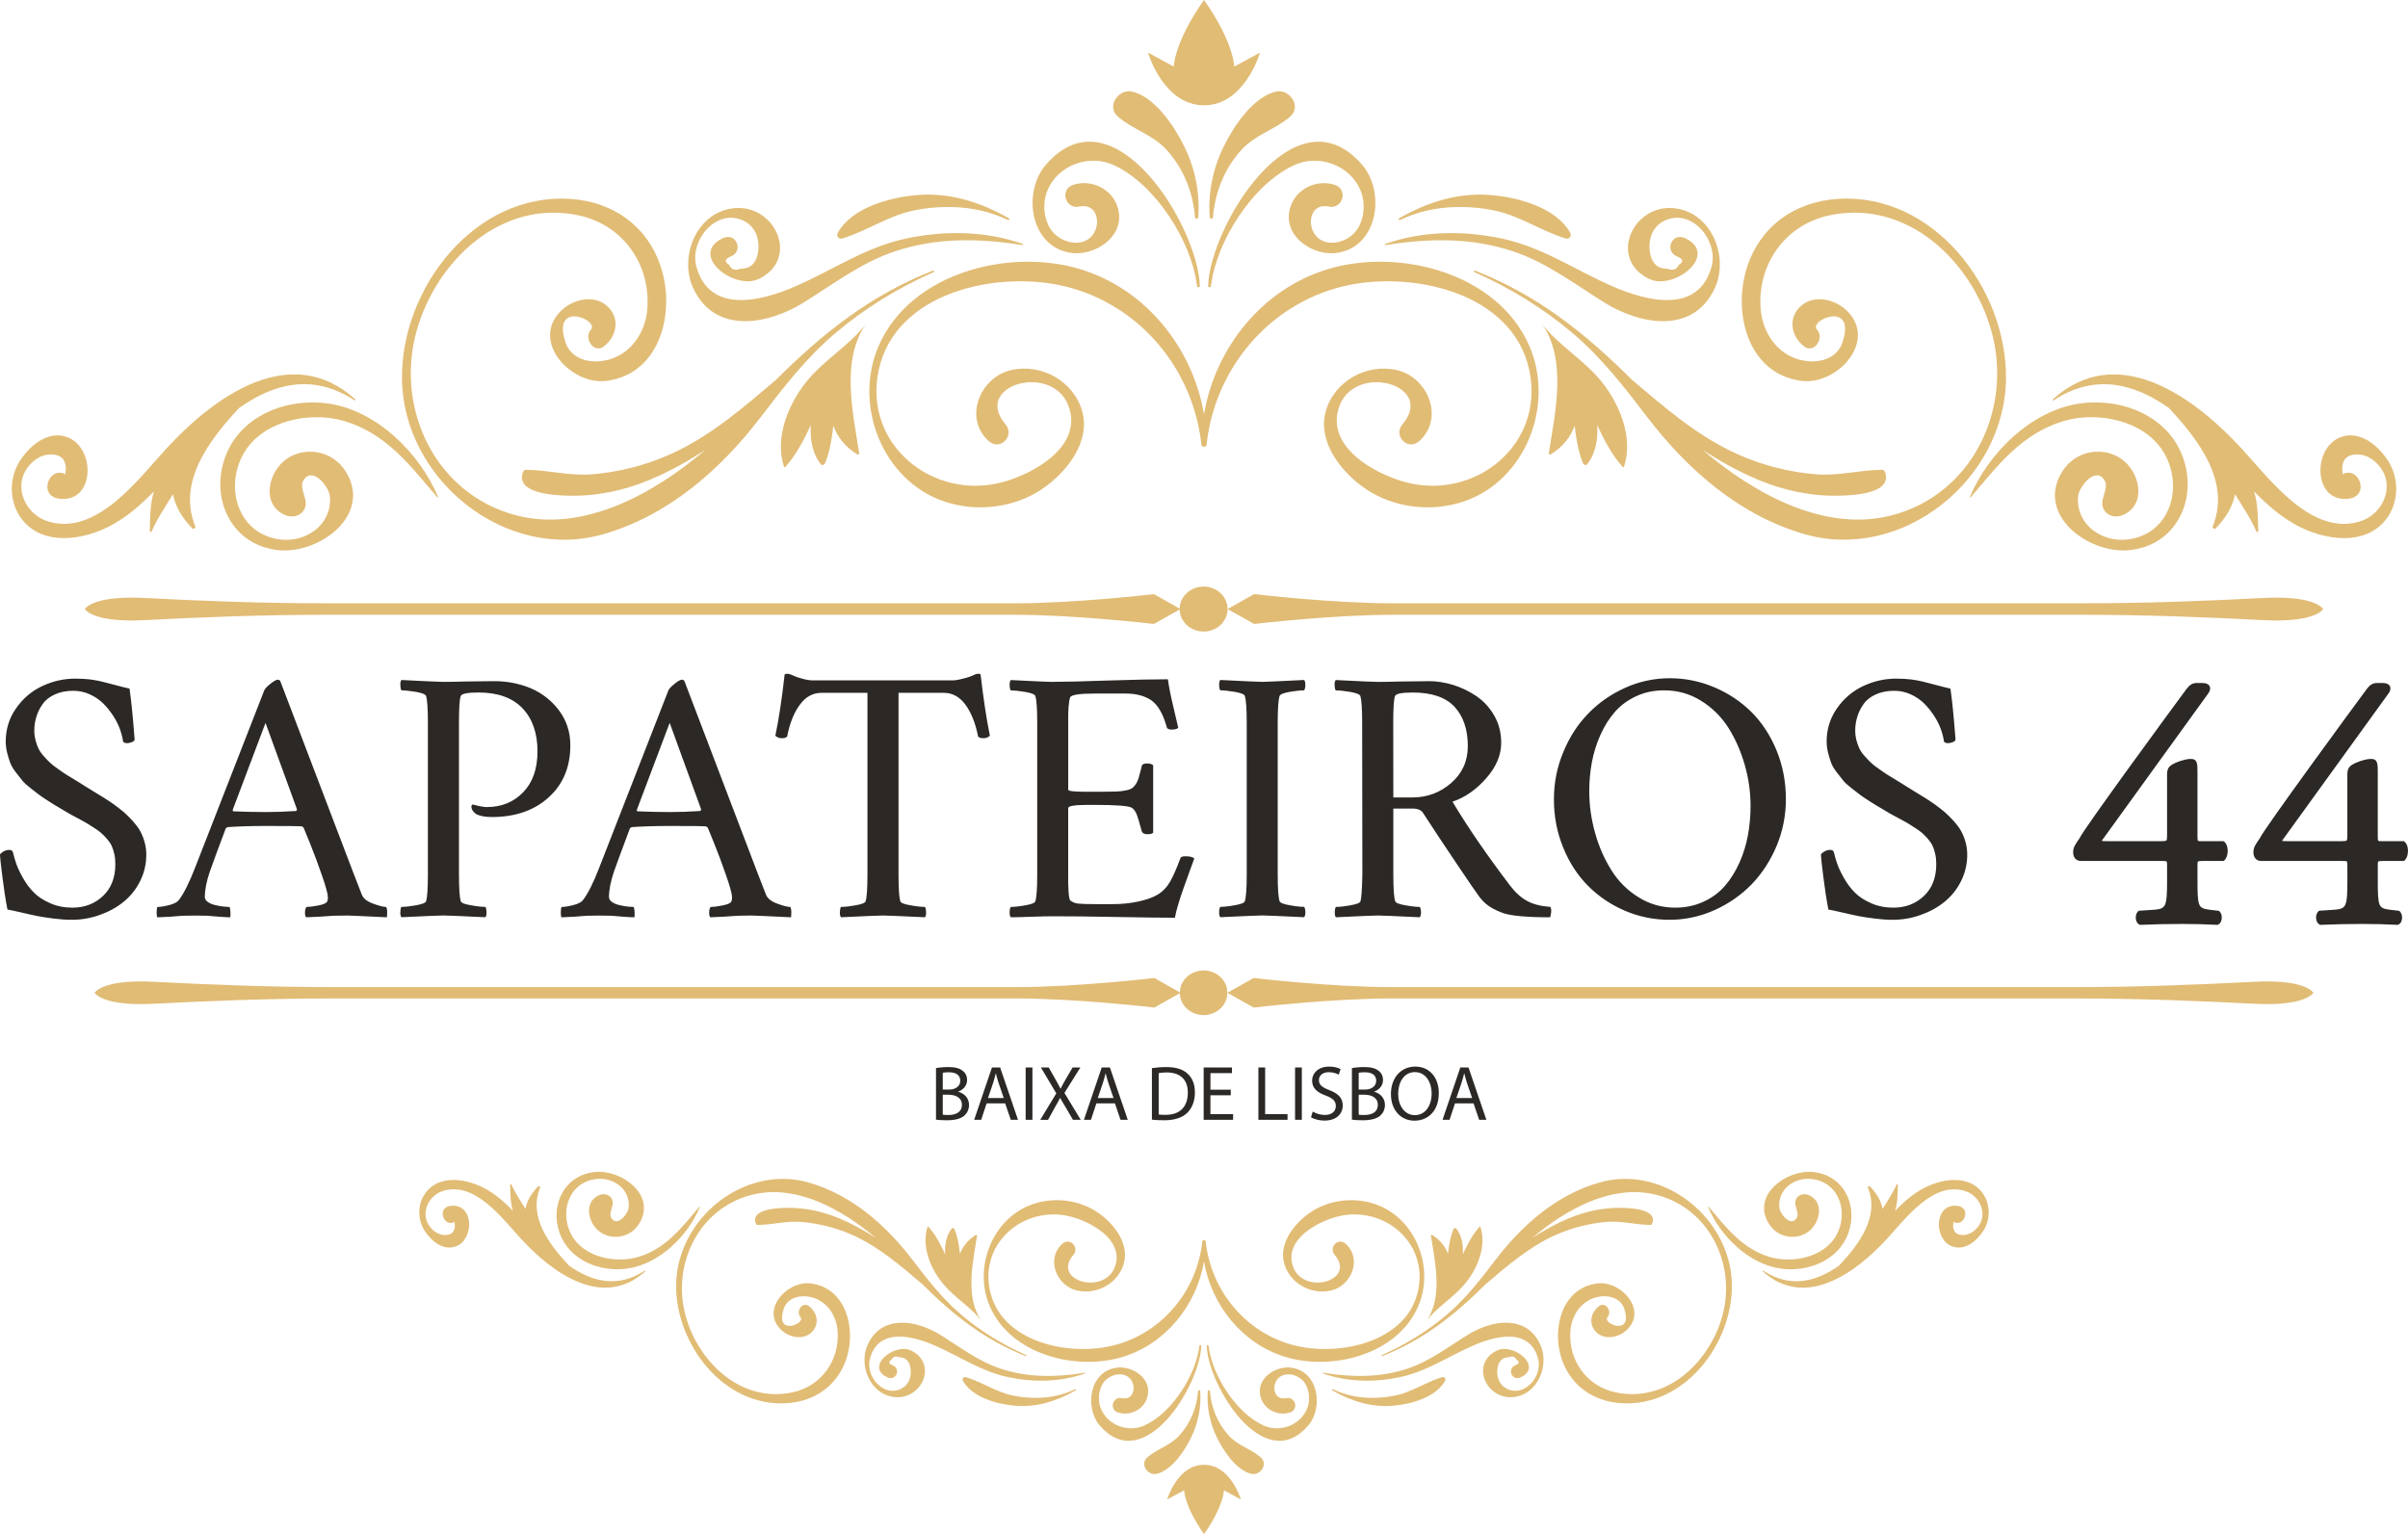 <?xml version="1.0" encoding="UTF-8"?>
<svg id="Layer_2" data-name="Layer 2" xmlns="http://www.w3.org/2000/svg" viewBox="0 0 141.499 90.17">
  <defs>
    <style>
      .cls-1 {
        fill: #2b2825;
      }

      .cls-2 {
        fill: #e1bc75;
      }
    </style>
  </defs>
  <path class="cls-2" d="M55.242,78.451c1.163.719,2.246,1.561,3.559,1.996,1.62.537,3.26.507,4.926.24.03-.005.041.035.012.045-1.428.504-3.002.525-4.478.216-1.608-.336-2.854-1.223-4.331-1.865-1.287-.559-3.295-1.083-3.81.763-.289,1.034.81,2.332,1.868,1.761.42-.227.576-.683.523-1.138-.049-.416-.249-.702-.688-.696-.206-.084-.351-.035-.437.147-.192.121-.173.229.057.323.521.202.215.954-.3.712-1.344-.629.431-2.048,1.398-1.574,1.563.767.654,2.841-.909,2.738-1.47-.097-2.211-1.849-1.64-3.093.823-1.792,2.864-1.433,4.251-.575"/>
  <path class="cls-2" d="M36.871,74.561c-1.611.226-3.406-.473-3.985-2.087-.583-1.627.265-3.414,2.086-3.589,1.568-.151,3.654,1.38,2.565,3.073-.496.77-1.537.971-2.28.45-.695-.486-.997-1.758-.041-2.164.422-.179.885.114.779.598-.044.2-.197.517-.088.719.329.611,1.009-.197,1.039-.617.077-1.08-.931-1.766-1.918-1.645-1.877.231-2.263,2.524-1.09,3.774.855.912,2.417,1.153,3.579.803,1.624-.49,2.542-1.73,3.584-2.95.01-.011.032.001.026.015-.707,1.701-2.385,3.357-4.256,3.619"/>
  <path class="cls-2" d="M65.677,80.38c.784-.08,1.768.494,1.792,1.347.027.943-.914,1.565-1.773,1.293-.537-.17-.317-.96.232-.842.845.182.927-1.103.155-1.357-.375-.124-.837.028-1.111.295-.413.404-.494,1.127-.291,1.65.395,1.016,1.625,1.452,2.576,1.016,1.607-.737,3.016-2.946,3.222-4.675.008-.068.111-.072.109,0-.075,2.321-3.347,7.68-5.947,4.698-.943-1.081-.615-3.258,1.034-3.426"/>
  <path class="cls-2" d="M69.315,84.357c.656-.729,1.002-1.616,1.088-2.587.007-.08.119-.081.125,0,.068.968-.131,1.917-.566,2.785-.383.765-1.117,1.859-1.984,2.07-.526.128-1.017-.568-.561-.964.594-.517,1.342-.684,1.899-1.303"/>
  <path class="cls-2" d="M33.434,74.39c1.325.929,2.831,1.355,4.461.294.022-.014.048.019.028.037-2.488,2.245-5.427.129-7.287-1.885-1.092-1.182-2.736-3.459-4.639-2.823-.655.219-1.115.925-.961,1.613.118.525.664,1.042,1.241.956.263-.039.397-.163.443-.426.038-.219-.054-.304.023-.352-.654.401-1.125-.836-.252-.93,1.348-.145,1.393,1.903.355,2.36-.753.331-1.485-.27-1.88-.869-.497-.756-.433-1.809.219-2.461.751-.751,1.958-.626,2.861-.26.84.34,1.487.895,2.089,1.518-.145-.496-.146-.961-.159-1.533-.001-.036.057-.057.073-.02.21.498.544.973.826,1.447.086-.446.32-.893.745-1.32.046-.047.145 0.0.117.068-.701,1.731.548,3.352,1.698,4.586"/>
  <path class="cls-2" d="M55.465,75.516c-.759-.891-1.339-2.232-.963-3.4.007-.021.036-.032.052-.014.431.482.719,1.044.986,1.621-.035-.551.056-1.092.385-1.513.052-.067.145-.017.169.045.182.463.262.951.317,1.444.166-.448.469-.83.931-1.11.038-.023.075.015.069.053-.243,1.57-.724,3.639.288,5.026-.551-.754-1.596-1.4-2.236-2.151"/>
  <path class="cls-2" d="M56.75,80.942c.975.288,1.788.895,2.816,1.094,1.202.233,2.49.164,3.597-.378.045-.022.084.042.039.067-1.109.629-2.306,1.014-3.592.895-1.045-.097-2.474-.481-3.028-1.461-.062-.11.041-.255.167-.217"/>
  <path class="cls-2" d="M56.487,77.277c1.149.976,2.435,1.76,3.812,2.37.032.014.009.07-.024.057-2.435-.953-4.3-2.454-6.073-4.221-1.295-1.1-2.57-2.215-4.151-2.912-.924-.408-1.947-.665-2.953-.749-.881-.074-1.705.166-2.572.175-.058.001-.102-.04-.12-.091-.293-.843,1.246-.895,1.728-.91,1.088-.034,2.157.188,3.159.605.759.316,1.49.716,2.186,1.177-2.051-1.748-4.762-3.215-7.334-2.543-3.134.819-4.695,4.147-3.843,7.155.767,2.707,3.269,5.079,6.251,4.452,1.689-.355,2.781-1.851,2.669-3.583-.068-1.052-.772-1.983-1.871-2.065-.528-.04-1.101.163-1.289.714-.569,1.668,1.316.883.977.512-.297-.326.11-.949.501-.649.516.396.641,1.131.093,1.588-.5.417-1.276.231-1.716-.179-1.27-1.182.353-2.939,1.747-2.743,2.073.291,2.636,2.659,2.089,4.374-.512,1.606-1.847,2.557-3.514,2.664-3.704.239-6.531-3.453-6.509-6.932.025-3.902,3.996-7.133,7.8-6.035,2.508.723,4.519,2.49,6.074,4.523.891,1.164,1.761,2.293,2.883,3.246"/>
  <path class="cls-2" d="M70.75,86.096c1.575,0,2.166,2.037,2.166,2.037l-.997-.541s0,.915-1.168,2.577c-1.168-1.663-1.168-2.577-1.168-2.577l-.998.541s.591-2.037,2.166-2.037"/>
  <path class="cls-2" d="M75.502,79.746c-2.522-.78-4.319-3.052-4.752-5.602-.433,2.551-2.229,4.822-4.752,5.602-2.738.847-6.561-.1-7.817-2.926-1.023-2.303.131-5.26,2.552-6.06,1.234-.408,2.666-.24,3.748.487.927.623,1.882,1.797,1.564,2.991-.316,1.184-1.597,1.893-2.772,1.611-1.188-.286-1.832-1.848-.853-2.74.442-.403,1.032.202.651.651-1.319,1.549,1.959,2.441,2.483.577.42-1.495-1.42-2.501-2.589-2.816-2.69-.728-5.391,1.444-4.802,4.304.631,3.064,4.624,3.908,7.238,3.262,2.867-.708,4.93-3.196,5.248-6.102-0-.069.051-.1.101-.097.051-.003.102.028.101.097.318,2.906,2.381,5.394,5.248,6.102,2.615.646,6.607-.198,7.238-3.262.589-2.86-2.112-5.032-4.802-4.304-1.169.316-3.009,1.321-2.589,2.816.523,1.864,3.801.972,2.483-.577-.382-.448.208-1.053.65-.651.979.892.336,2.454-.853,2.74-1.175.283-2.456-.426-2.772-1.611-.318-1.193.637-2.368,1.564-2.991,1.082-.727,2.514-.894,3.748-.487,2.42.8,3.575,3.757,2.552,6.06-1.256,2.826-5.08,3.773-7.817,2.926"/>
  <path class="cls-2" d="M77.772,80.687c1.667.267,3.306.297,4.926-.24,1.313-.435,2.396-1.277,3.559-1.996,1.387-.858,3.428-1.216,4.251.575.571,1.245-.17,2.996-1.64,3.093-1.563.103-2.472-1.972-.908-2.738.967-.474,2.741.946,1.398,1.574-.516.241-.822-.51-.3-.712.23-.094.249-.202.057-.323-.086-.182-.231-.231-.437-.147-.439-.006-.64.28-.688.696-.053.455.103.912.523,1.139,1.058.57,2.156-.727,1.868-1.761-.516-1.846-2.524-1.321-3.81-.762-1.477.642-2.723,1.528-4.332,1.864-1.476.309-3.051.288-4.479-.216-.029-.01-.017-.05.012-.045"/>
  <path class="cls-2" d="M104.629,74.561c-1.872-.262-3.55-1.919-4.256-3.619-.006-.015.016-.027.026-.015,1.042,1.22,1.959,2.46,3.584,2.95,1.161.351,2.723.109,3.578-.803,1.173-1.25.788-3.543-1.089-3.774-.988-.122-1.995.565-1.918,1.645.03.42.711,1.227,1.04.617.109-.202-.044-.519-.088-.719-.106-.485.357-.778.779-.598.956.406.653,1.677-.042,2.164-.743.521-1.784.32-2.28-.45-1.09-1.692.996-3.223,2.565-3.073,1.821.175,2.669,1.962,2.085,3.589-.579,1.614-2.373,2.313-3.984,2.087"/>
  <path class="cls-2" d="M116.533,72.365c-.394.599-1.127,1.2-1.879.869-1.038-.456-.993-2.505.354-2.359.873.094.403,1.33-.252.929.078.048-.015.133.023.352.045.263.18.387.443.426.577.085,1.123-.431,1.24-.956.154-.688-.306-1.394-.961-1.612-1.903-.636-3.546,1.641-4.638,2.823-1.86,2.014-4.798,4.13-7.286,1.885-.02-.018.006-.051.028-.037,1.629,1.061,3.136.635,4.461-.294,1.15-1.234,2.399-2.856,1.698-4.586-.027-.067.072-.114.117-.068.424.427.658.874.745,1.32.282-.474.615-.949.826-1.447.016-.037.073-.016.072.02-.014.572-.014,1.037-.159,1.533.602-.623,1.249-1.178,2.088-1.518.903-.366,2.11-.491,2.861.26.652.652.715,1.705.219,2.461"/>
  <path class="cls-2" d="M70.91,79.108c-.002-.072.101-.068.109,0,.206,1.729,1.616,3.938,3.222,4.675.951.436,2.181.001,2.576-1.016.204-.523.122-1.246-.291-1.65-.273-.267-.735-.419-1.11-.296-.772.254-.69,1.539.155,1.357.549-.118.769.672.232.842-.859.272-1.8-.35-1.773-1.293.025-.853,1.008-1.427,1.793-1.347,1.648.168,1.977,2.345,1.034,3.426-2.6,2.981-5.872-2.378-5.947-4.698"/>
  <path class="cls-2" d="M71.538,84.555c-.435-.868-.635-1.817-.566-2.785.006-.081.118-.08.125,0,.086.972.433,1.858,1.088,2.587.557.62,1.305.787,1.899,1.304.456.397-.034,1.092-.561.964-.867-.212-1.601-1.305-1.984-2.07"/>
  <path class="cls-2" d="M83.798,77.667c1.012-1.387.531-3.456.288-5.026-.006-.038.031-.076.069-.053.463.279.766.662.931,1.11.054-.493.135-.98.316-1.443.024-.062.117-.111.17-.045.329.421.421.962.386,1.513.267-.578.555-1.14.986-1.621.017-.019.045-.007.052.014.377,1.168-.203,2.509-.963,3.4-.64.751-1.685,1.397-2.236,2.151"/>
  <path class="cls-2" d="M78.336,81.658c1.108.541,2.395.61,3.597.378,1.027-.199,1.841-.806,2.816-1.094.126-.037.23.107.167.218-.553.98-1.982,1.364-3.027,1.461-1.287.119-2.483-.266-3.592-.895-.044-.025-.006-.089.039-.067"/>
  <path class="cls-2" d="M95.26,82.475c-1.667-.107-3.002-1.059-3.514-2.664-.547-1.715.016-4.083,2.089-4.374,1.394-.196,3.017,1.561,1.747,2.743-.44.409-1.216.596-1.716.179-.548-.458-.423-1.192.093-1.589.391-.3.798.323.501.649-.339.372,1.546,1.156.977-.512-.188-.551-.762-.754-1.289-.714-1.099.083-1.803,1.013-1.871,2.065-.112,1.732.981,3.228,2.669,3.583,2.982.627,5.484-1.746,6.251-4.452.852-3.007-.709-6.336-3.842-7.155-2.572-.672-5.283.796-7.335,2.543.696-.461,1.427-.861,2.186-1.177,1.002-.417,2.071-.639,3.159-.605.482.015,2.021.068,1.728.91-.018.052-.063.092-.12.091-.867-.009-1.691-.249-2.572-.175-1.006.084-2.029.341-2.953.749-1.581.698-2.856,1.812-4.151,2.913-1.773,1.767-3.638,3.268-6.072,4.221-.033.013-.056-.043-.024-.057,1.377-.61,2.663-1.394,3.812-2.37,1.122-.953,1.992-2.082,2.882-3.246,1.555-2.033,3.566-3.8,6.074-4.523,3.803-1.098,7.775,2.133,7.8,6.035.023,3.479-2.804,7.171-6.509,6.932"/>
  <path class="cls-2" d="M67.831,57.483s-4.529.536-8.131.536H19.664c-3.911,0-7.513-.151-10.601-.312-3.088-.161-3.5.645-3.5.645,0,0,.412.806,3.5.645,3.088-.161,6.69-.312,10.601-.312h40.037c3.602,0,8.131.536,8.131.536l1.545-.869-1.545-.869Z"/>
  <path class="cls-2" d="M73.668,57.483s4.528.536,8.131.536h40.037c3.911,0,7.513-.151,10.601-.312,3.088-.161,3.5.645,3.5.645,0,0-.412.806-3.5.645-3.088-.161-6.69-.312-10.601-.312h-40.037c-3.602,0-8.131.536-8.131.536l-1.545-.869,1.545-.869Z"/>
  <path class="cls-2" d="M72.123,58.352c0,.724-.625,1.311-1.397,1.311-.772,0-1.397-.587-1.397-1.311,0-.724.625-1.311,1.397-1.311.771,0,1.397.587,1.397,1.311"/>
  <path class="cls-2" d="M47.189,17.803c1.766-1.092,3.413-2.371,5.406-3.033,2.462-.816,4.953-.771,7.484-.365.045.007.063-.053.019-.068-2.17-.766-4.562-.796-6.804-.328-2.443.511-4.336,1.858-6.581,2.833-1.954.849-5.005,1.646-5.789-1.158-.439-1.571,1.23-3.543,2.837-2.676.638.345.875,1.039.795,1.73-.074.632-.379,1.066-1.045,1.057-.312.127-.533.053-.663-.224-.291-.185-.262-.349.087-.491.792-.307.328-1.449-.456-1.082-2.041.955.655,3.111,2.124,2.391,2.375-1.164.994-4.317-1.38-4.16-2.234.147-3.359,2.809-2.492,4.699,1.25,2.722,4.351,2.178,6.458.874"/>
  <path class="cls-2" d="M19.277,23.715c-2.447-.343-5.174.719-6.054,3.172-.886,2.471.403,5.186,3.169,5.452,2.382.229,5.552-2.097,3.896-4.668-.753-1.17-2.335-1.474-3.464-.684-1.055.739-1.515,2.671-.063,3.288.641.272,1.344-.173,1.183-.91-.067-.303-.299-.785-.134-1.092.499-.928,1.534.299,1.579.937.117,1.641-1.414,2.684-2.913,2.499-2.852-.351-3.438-3.835-1.656-5.734,1.3-1.385,3.673-1.752,5.438-1.219,2.468.745,3.862,2.629,5.445,4.482.015.017.049-.001.04-.023-1.074-2.584-3.622-5.101-6.466-5.499"/>
  <path class="cls-2" d="M63.042,14.873c1.192.122,2.686-.751,2.723-2.047.04-1.432-1.389-2.378-2.694-1.965-.816.259-.482,1.458.352,1.279,1.284-.276,1.408,1.675.235,2.061-.57.188-1.271-.043-1.687-.449-.628-.613-.751-1.712-.442-2.507.6-1.545,2.47-2.207,3.914-1.543,2.441,1.12,4.582,4.475,4.896,7.103.012.103.169.109.166,0-.113-3.526-5.085-11.668-9.035-7.138-1.433,1.643-.934,4.95,1.571,5.206"/>
  <path class="cls-2" d="M68.57,8.831c.996,1.108,1.522,2.455,1.653,3.931.011.121.181.123.19,0,.104-1.47-.199-2.912-.861-4.232-.582-1.162-1.697-2.824-3.014-3.145-.8-.195-1.546.862-.853,1.464.903.785,2.039,1.039,2.885,1.981"/>
  <path class="cls-2" d="M14.055,23.974c2.013-1.412,4.302-2.059,6.778-.447.034.022.073-.029.043-.056-3.78-3.412-8.245-.196-11.071,2.863-1.66,1.796-4.157,5.255-7.047,4.29-.995-.333-1.695-1.406-1.46-2.45.179-.798,1.008-1.583,1.885-1.452.399.059.604.247.673.648.057.333-.083.463.035.535-.994-.609-1.709,1.269-.383,1.412,2.047.221,2.115-2.891.538-3.584-1.143-.503-2.257.409-2.855,1.32-.755,1.149-.658,2.749.333,3.739,1.141,1.141,2.975.951,4.346.395,1.276-.517,2.259-1.36,3.173-2.306-.22.753-.221,1.46-.242,2.329-.001.055.086.086.11.03.319-.756.827-1.478,1.254-2.199.131.678.486,1.357,1.131,2.006.07.07.22-.001.178-.104-1.065-2.629.833-5.093,2.58-6.968"/>
  <path class="cls-2" d="M47.528,22.263c-1.154,1.354-2.035,3.392-1.462,5.166.01.032.054.049.079.021.656-.733,1.093-1.586,1.499-2.464-.053.838.086,1.659.586,2.299.079.101.22.026.257-.068.276-.704.398-1.445.481-2.193.252.68.712,1.262,1.415,1.686.058.035.113-.022.104-.08-.369-2.384-1.1-5.529.438-7.636-.837,1.146-2.425,2.127-3.397,3.268"/>
  <path class="cls-2" d="M49.48,14.02c1.481-.438,2.717-1.36,4.278-1.662,1.827-.354,3.782-.248,5.465.573.068.033.127-.064.06-.102-1.685-.956-3.503-1.54-5.458-1.359-1.588.147-3.759.731-4.6,2.22-.094.167.063.387.254.331"/>
  <path class="cls-2" d="M49.08,19.589c1.745-1.483,3.7-2.674,5.791-3.6.049-.022.014-.106-.037-.087-3.699,1.448-6.532,3.728-9.226,6.413-1.967,1.672-3.904,3.365-6.307,4.425-1.403.619-2.958,1.009-4.486,1.137-1.339.112-2.591-.252-3.907-.266-.087-.001-.155.06-.183.139-.444,1.279,1.893,1.36,2.625,1.383,1.653.051,3.277-.286,4.799-.919,1.153-.48,2.263-1.088,3.321-1.789-3.117,2.655-7.236,4.885-11.143,3.864-4.761-1.244-7.133-6.301-5.838-10.87,1.166-4.112,4.967-7.716,9.498-6.764,2.566.539,4.226,2.812,4.055,5.444-.103,1.598-1.173,3.012-2.843,3.138-.801.061-1.673-.247-1.959-1.085-.864-2.535,1.999-1.342,1.485-.778-.452.496.167,1.441.761.986.784-.602.975-1.718.141-2.414-.759-.634-1.938-.351-2.607.272-1.929,1.795.536,4.465,2.654,4.167,3.15-.443,4.005-4.039,3.174-6.645-.778-2.44-2.807-3.884-5.339-4.048-5.628-.363-9.923,5.246-9.889,10.532.038,5.928,6.072,10.837,11.85,9.169,3.81-1.1,6.866-3.784,9.228-6.872,1.353-1.768,2.675-3.484,4.379-4.931"/>
  <path class="cls-2" d="M70.75,6.189c2.393,0,3.291-3.095,3.291-3.095l-1.516.821s0-1.39-1.775-3.916c-1.775,2.526-1.775,3.916-1.775,3.916l-1.516-.821s.898,3.095,3.291,3.095"/>
  <path class="cls-2" d="M77.969,15.837c-3.832,1.185-6.562,4.636-7.22,8.512-.658-3.875-3.387-7.326-7.22-8.512-4.16-1.286-9.968.152-11.877,4.446-1.554,3.498.2,7.992,3.877,9.207,1.875.619,4.05.365,5.695-.739,1.409-.946,2.859-2.731,2.377-4.544-.48-1.8-2.426-2.877-4.211-2.448-1.806.434-2.784,2.807-1.296,4.163.672.612,1.568-.307.988-.988-2.004-2.353,2.976-3.709,3.772-.877.638,2.271-2.157,3.799-3.933,4.28-4.087,1.105-8.191-2.195-7.296-6.54.959-4.655,7.025-5.937,10.997-4.955,4.356,1.076,7.489,4.856,7.973,9.271-0.0.105.076.152.154.147.077.005.154-.042.154-.147.484-4.415,3.617-8.195,7.973-9.271,3.973-.982,10.038.3,10.997,4.955.895,4.345-3.209,7.645-7.296,6.54-1.775-.48-4.571-2.008-3.933-4.28.795-2.831,5.776-1.476,3.772.877-.58.681.316,1.6.988.988,1.488-1.356.509-3.729-1.297-4.163-1.785-.429-3.731.648-4.211,2.448-.483,1.813.968,3.598,2.377,4.544,1.644,1.104,3.82,1.358,5.695.739,3.678-1.215,5.432-5.708,3.877-9.207-1.909-4.294-7.717-5.732-11.877-4.446"/>
  <path class="cls-2" d="M81.419,14.406c2.532-.406,5.023-.452,7.484.364,1.994.661,3.64,1.94,5.407,3.033,2.107,1.304,5.209,1.848,6.458-.874.867-1.89-.258-4.552-2.492-4.699-2.374-.157-3.755,2.995-1.38,4.16,1.469.72,4.165-1.436,2.123-2.391-.784-.366-1.248.775-.456,1.082.349.143.378.306.087.491-.131.276-.352.351-.664.224-.666.009-.972-.425-1.045-1.057-.08-.691.157-1.385.795-1.73,1.607-.867,3.276,1.105,2.837,2.676-.783,2.804-3.834,2.007-5.788,1.158-2.245-.975-4.138-2.322-6.581-2.833-2.242-.469-4.635-.438-6.804.328-.043.015-.026.076.019.069"/>
  <path class="cls-2" d="M122.222,23.715c-2.844.398-5.393,2.915-6.466,5.499-.009.022.025.04.04.023,1.583-1.854,2.977-3.737,5.445-4.482,1.765-.533,4.138-.166,5.438,1.219,1.782,1.899,1.197,5.383-1.656,5.734-1.5.185-3.03-.858-2.914-2.499.046-.638,1.08-1.864,1.579-.937.166.307-.067.789-.133,1.092-.161.736.543,1.182,1.183.91,1.452-.617.992-2.549-.063-3.288-1.129-.79-2.71-.486-3.464.684-1.656,2.571,1.514,4.897,3.896,4.668,2.767-.266,4.055-2.981,3.169-5.452-.88-2.453-3.607-3.514-6.054-3.172"/>
  <path class="cls-2" d="M140.308,27.051c-.598-.91-1.712-1.823-2.855-1.32-1.577.693-1.508,3.805.539,3.585,1.326-.143.612-2.021-.382-1.412.117-.072-.023-.202.035-.534.069-.4.273-.589.673-.648.877-.13,1.706.655,1.885,1.453.234,1.045-.465,2.118-1.46,2.45-2.891.966-5.388-2.493-7.047-4.289-2.826-3.059-7.29-6.275-11.071-2.863-.03.027.01.078.043.056,2.476-1.612,4.765-.965,6.778.447,1.747,1.875,3.645,4.339,2.58,6.968-.042.103.108.174.178.104.645-.65 1-1.328,1.131-2.006.428.721.935,1.442,1.254,2.199.024.056.112.025.11-.03-.021-.869-.021-1.576-.242-2.329.914.946,1.897,1.789,3.173,2.306,1.372.555,3.205.746,4.346-.395.991-.991,1.088-2.591.333-3.739"/>
  <path class="cls-2" d="M70.993,16.806c-.004.109.153.103.166,0,.314-2.628,2.454-5.983,4.895-7.103,1.445-.663,3.314-.001,3.914,1.543.309.795.186,1.893-.442,2.507-.415.406-1.117.637-1.687.449-1.173-.386-1.048-2.337.235-2.061.835.18,1.169-1.02.353-1.279-1.305-.414-2.735.532-2.694,1.965.037,1.296,1.532,2.168,2.723,2.047,2.505-.256,3.004-3.563,1.571-5.206-3.95-4.53-8.923,3.613-9.035,7.138"/>
  <path class="cls-2" d="M71.947,8.531c-.662,1.319-.965,2.761-.861,4.232.009.123.179.121.19,0,.131-1.476.657-2.823,1.653-3.931.847-.942,1.983-1.196,2.886-1.981.693-.603-.052-1.66-.853-1.465-1.317.321-2.432,1.983-3.014,3.145"/>
  <path class="cls-2" d="M90.574,18.995c1.538,2.107.808,5.251.438,7.635-.009.057.047.115.105.08.703-.425,1.163-1.006,1.415-1.687.083.748.205,1.489.481,2.193.037.094.178.169.257.068.5-.641.639-1.462.586-2.299.406.878.843,1.731,1.499,2.464.025.028.069.011.079-.021.572-1.774-.309-3.812-1.462-5.166-.972-1.141-2.56-2.122-3.397-3.268"/>
  <path class="cls-2" d="M82.276,12.931c1.683-.822,3.639-.927,5.466-.573,1.561.303,2.797,1.224,4.278,1.662.192.057.349-.163.254-.331-.841-1.489-3.012-2.073-4.6-2.22-1.954-.181-3.772.403-5.458,1.359-.067.038-.008.135.06.102"/>
  <path class="cls-2" d="M107.988,11.691c-2.531.164-4.561,1.609-5.339,4.048-.831,2.606.024,6.203,3.174,6.645,2.118.298,4.583-2.372,2.654-4.167-.669-.623-1.848-.905-2.607-.272-.834.696-.644,1.811.141,2.414.593.455,1.212-.49.761-.986-.515-.565,2.349-1.757,1.485.778-.286.838-1.158,1.145-1.959,1.085-1.67-.126-2.74-1.539-2.843-3.138-.17-2.631,1.49-4.904,4.055-5.444,4.531-.952,8.332,2.652,9.498,6.764,1.296,4.569-1.077,9.626-5.838,10.87-3.907,1.021-8.027-1.209-11.143-3.864,1.058.701,2.169,1.309,3.321,1.789,1.522.634,3.146.97,4.799.919.732-.023,3.07-.103,2.625-1.383-.027-.079-.095-.14-.183-.139-1.316.014-2.568.378-3.907.266-1.529-.128-3.083-.518-4.486-1.137-2.403-1.06-4.34-2.754-6.307-4.425-2.693-2.685-5.526-4.966-9.225-6.413-.051-.02-.085.065-.037.086,2.091.927,4.046,2.118,5.791,3.6,1.705,1.448,3.027,3.163,4.379,4.932,2.363,3.088,5.418,5.773,9.229,6.872,5.778,1.668,11.812-3.241,11.85-9.169.034-5.286-4.261-10.896-9.889-10.532"/>
  <path class="cls-2" d="M67.806,34.92s-4.569.541-8.203.541H19.213c-3.945,0-7.579-.152-10.694-.314-3.115-.163-3.53.651-3.53.651,0,0,.415.814,3.53.651,3.115-.163,6.749-.315,10.694-.315h40.39c3.634,0,8.203.541,8.203.541l1.559-.877-1.559-.877Z"/>
  <path class="cls-2" d="M73.694,34.92s4.568.541,8.203.541h40.39c3.945,0,7.579-.152,10.694-.314,3.115-.163,3.53.651,3.53.651,0,0-.415.814-3.53.651-3.115-.163-6.749-.315-10.694-.315h-40.39c-3.634,0-8.203.541-8.203.541l-1.559-.877,1.559-.877Z"/>
  <path class="cls-2" d="M72.135,35.798c0,.73-.631,1.322-1.409,1.322-.778,0-1.409-.592-1.409-1.322,0-.73.631-1.322,1.409-1.322.778,0,1.409.592,1.409,1.322"/>
  <path class="cls-1" d="M85.579,64.54l.302-.89c.059-.186.11-.374.155-.557h.009c.045.177.092.361.159.562l.302.885h-.927ZM86.589,64.851l.329.968h.425l-1.051-3.078h-.479l-1.046,3.078h.412l.32-.968h1.091ZM83.145,63.015c.663,0,.982.639.982,1.251,0,.698-.357,1.278-.986,1.278-.626,0-.982-.589-.982-1.246,0-.676.329-1.283.986-1.283ZM83.163,62.69c-.822,0-1.429.639-1.429,1.617,0,.932.571,1.562,1.384,1.562.786,0,1.429-.562,1.429-1.622,0-.912-.544-1.557-1.384-1.557ZM79.84,64.344h.329c.434,0,.795.173.795.593,0,.448-.379.598-.79.598-.142,0-.256-.004-.334-.018v-1.173ZM79.84,63.051c.063-.013.17-.027.352-.027.401,0,.676.141.676.502,0,.296-.247.516-.667.516h-.361v-.991ZM79.442,65.81c.132.018.343.036.616.036.502,0,.85-.091,1.064-.287.155-.151.26-.352.26-.616,0-.457-.342-.699-.634-.773v-.009c.325-.118.52-.378.52-.676,0-.242-.096-.425-.255-.544-.191-.154-.448-.223-.845-.223-.278,0-.553.027-.726.063v3.027ZM77.037,65.669c.164.109.489.195.786.195.726,0,1.078-.41,1.078-.885,0-.452-.265-.703-.786-.905-.425-.164-.612-.305-.612-.593,0-.211.159-.462.58-.462.278,0,.484.092.585.146l.109-.324c-.137-.078-.365-.151-.679-.151-.599,0-.995.357-.995.836,0,.434.309.694.813.872.415.159.58.324.58.612,0,.309-.238.524-.644.524-.274,0-.535-.091-.712-.201l-.101.334ZM76.101,62.741v3.078h.397v-3.078h-.397ZM73.946,65.819h1.712v-.334h-1.315v-2.744h-.397v3.078ZM72.324,64.047h-1.196v-.972h1.264v-.334h-1.662v3.078h1.73v-.334h-1.333v-1.109h1.196v-.329ZM68.087,63.075c.105-.023.26-.041.466-.041.84,0,1.25.461,1.246,1.187,0,.831-.461,1.306-1.311,1.306-.154,0-.3-.004-.401-.022v-2.429ZM67.689,65.81c.201.023.439.036.722.036.598,0,1.073-.155,1.36-.443.287-.283.443-.694.443-1.196,0-.498-.159-.854-.434-1.105-.269-.251-.676-.383-1.246-.383-.316,0-.603.027-.845.063v3.027ZM64.507,64.54l.302-.89c.06-.186.11-.374.155-.557h.009c.045.177.092.361.159.562l.302.885h-.927ZM65.516,64.851l.329.968h.425l-1.051-3.078h-.479l-1.046,3.078h.412l.32-.968h1.091ZM63.507,65.819l-.959-1.58.937-1.497h-.457l-.421.722c-.114.195-.192.338-.278.52h-.014c-.082-.164-.168-.32-.282-.52l-.406-.722h-.462l.905,1.521-.941,1.557h.457l.37-.676c.159-.269.246-.434.333-.612h.009c.096.179.197.347.356.607l.393.681h.461ZM60.27,62.741v3.078h.397v-3.078h-.397ZM58.056,64.54l.302-.89c.059-.186.11-.374.155-.557h.009c.045.177.092.361.159.562l.302.885h-.927ZM59.066,64.851l.329.968h.425l-1.051-3.078h-.479l-1.046,3.078h.412l.32-.968h1.091ZM55.399,64.344h.329c.434,0,.795.173.795.593,0,.448-.379.598-.79.598-.142,0-.256-.004-.334-.018v-1.173ZM55.399,63.051c.063-.013.17-.027.352-.027.401,0,.676.141.676.502,0,.296-.247.516-.667.516h-.361v-.991ZM55.002,65.81c.132.018.343.036.616.036.502,0,.85-.091,1.064-.287.155-.151.26-.352.26-.616,0-.457-.342-.699-.634-.773v-.009c.325-.118.52-.378.52-.676,0-.242-.096-.425-.255-.544-.191-.154-.448-.223-.845-.223-.278,0-.553.027-.726.063v3.027Z"/>
  <path class="cls-1" d="M111.444,39.888c.31,0,.597.018.871.049.268.037.487.079.664.122.177.043.426.11.755.195.329.091.621.164.877.219.091.609.195,1.601.298,2.977.006.067-.043.122-.146.164-.103.043-.207.067-.298.067-.097,0-.177-.03-.231-.085-.03-.213-.085-.451-.177-.712-.091-.262-.219-.524-.396-.797-.177-.274-.371-.518-.591-.737-.225-.219-.487-.402-.797-.542-.31-.14-.633-.207-.974-.207-.408,0-.761.073-1.072.213-.31.14-.554.329-.718.566-.17.237-.292.487-.371.749-.079.262-.122.524-.122.797,0,.201.024.396.073.585.049.189.11.359.183.505.073.146.177.292.317.444.134.152.256.28.371.384.11.103.262.225.463.359.195.14.353.25.481.329.128.079.304.189.53.323.225.14.402.243.518.323.109.067.292.183.542.335.25.152.457.28.615.377.158.097.359.231.603.402.238.177.438.329.591.463.152.14.323.304.505.505.177.201.323.39.426.578.104.189.195.408.262.645.067.244.103.493.103.743,0,.56-.122,1.084-.365,1.565-.243.487-.572.895-.98,1.224-.408.329-.877.584-1.406.767-.53.189-1.072.28-1.632.28-.329,0-.682-.024-1.059-.073-.384-.049-.7-.097-.95-.146-.25-.049-.572-.122-.962-.213-.39-.091-.658-.146-.804-.171-.11-.554-.207-1.193-.298-1.918-.091-.724-.14-1.169-.14-1.333.164-.17.347-.256.542-.256.134,0,.213.061.231.189.043.201.109.42.189.645.079.225.207.499.39.822.183.323.396.609.639.852.237.244.56.451.956.627.396.176.834.262,1.309.262.712,0,1.315-.231,1.796-.688.481-.457.724-1.078.724-1.869,0-.213-.018-.414-.061-.603-.043-.189-.097-.353-.164-.493-.067-.14-.164-.274-.286-.414-.122-.134-.238-.25-.341-.341-.103-.091-.25-.189-.426-.304-.177-.116-.329-.207-.457-.286-.128-.073-.304-.17-.524-.286-.225-.116-.402-.213-.536-.292-.292-.177-.481-.286-.56-.335-.079-.043-.262-.152-.536-.329-.28-.177-.469-.304-.572-.384-.103-.079-.268-.207-.505-.39-.237-.183-.402-.335-.499-.457-.097-.122-.225-.28-.377-.481-.152-.195-.262-.377-.329-.554-.067-.177-.128-.371-.183-.591-.055-.219-.085-.444-.085-.676,0-.712.201-1.358.597-1.93.396-.572.901-1.011,1.522-1.309.621-.298,1.285-.451,1.991-.451M98.106,39.864c.919,0,1.79.177,2.624.53.834.353,1.559.834,2.18,1.449.621.615,1.114,1.37,1.485,2.265.365.895.548,1.851.548,2.867,0,.956-.183,1.875-.548,2.752-.371.877-.865,1.632-1.479,2.265-.621.633-1.352,1.138-2.186,1.51-.84.371-1.717.56-2.624.56-.919,0-1.79-.177-2.618-.53-.828-.353-1.546-.84-2.161-1.455-.615-.615-1.108-1.364-1.467-2.252-.365-.883-.548-1.833-.548-2.849,0-.968.183-1.887.548-2.764.359-.877.846-1.632,1.461-2.265.609-.633,1.333-1.138,2.167-1.516.834-.377,1.711-.566,2.618-.566ZM97.789,40.576c-.609,0-1.163.116-1.662.353-.499.237-.913.542-1.242.925-.335.384-.615.834-.846,1.352-.231.518-.396,1.053-.499,1.607-.104.554-.152,1.12-.152,1.698,0,.822.116,1.638.341,2.441.225.81.548,1.54.962,2.198.408.658.944,1.187,1.595,1.589.651.408,1.37.609,2.155.609.609,0,1.163-.116,1.668-.353.505-.231.919-.542,1.254-.931.335-.384.615-.84.852-1.364.231-.517.396-1.059.499-1.619.103-.56.152-1.132.152-1.711,0-.822-.116-1.638-.347-2.435-.231-.797-.554-1.528-.968-2.179-.42-.651-.956-1.175-1.607-1.577-.651-.402-1.37-.603-2.155-.603ZM86.252,43.851c0-.974-.262-1.741-.779-2.307-.524-.56-1.339-.84-2.453-.84-.639,0-.986.067-1.047.207-.067.17-.104.694-.104,1.577l.006,4.383h1.126c.858,0,1.619-.28,2.271-.846.651-.566.98-1.291.98-2.173ZM83.945,40.034c.487,0,.98.079,1.473.231.493.158.95.384,1.376.676.42.298.767.682,1.029,1.151.262.469.39.992.39,1.571,0,.718-.292,1.412-.877,2.076-.584.67-1.248,1.132-1.985,1.382.901,1.504,2.027,3.147,3.385,4.931.31.408.645.712.998.901.353.195.81.31,1.37.353.043.079.061.189.043.329-.018.146-.043.237-.061.28-1.364,0-2.289-.085-2.77-.25-.444-.164-.791-.353-1.029-.566-.116-.103-.231-.225-.335-.359-.183-.244-.633-.895-1.345-1.96-.718-1.065-1.382-2.064-1.991-3.007-.11-.164-.317-.25-.627-.25h-1.114v3.896c0,.81.036,1.327.11,1.552.03.097.225.177.591.237.359.067.645.097.852.097.043.055.067.158.073.304,0,.152-.024.25-.073.304-1.431-.067-2.253-.104-2.453-.104-.213,0-1.041.037-2.472.104-.049-.055-.073-.152-.067-.304,0-.146.024-.25.067-.304.207,0,.493-.03.858-.097.365-.061.56-.14.584-.237.055-.177.091-.694.11-1.552l-.012-8.955c0-.81-.037-1.327-.104-1.552-.03-.097-.225-.177-.584-.243-.365-.061-.651-.091-.864-.091-.043-.055-.061-.158-.067-.304-.006-.146.018-.25.067-.304,1.431.073,2.259.11,2.478.11.237,0,.682-.006,1.333-.024.651-.012,1.199-.018,1.644-.018ZM74.18,40.077c.201,0,1.023-.037,2.453-.11.049.055.073.158.073.304-.006.146-.03.25-.073.304-.207,0-.493.03-.852.091-.365.067-.56.146-.59.243-.073.225-.11.743-.11,1.552v8.955c0,.81.037,1.327.11,1.552.03.097.225.177.59.237.359.067.645.097.852.097.043.055.067.158.073.304,0,.152-.024.25-.073.304-1.431-.067-2.253-.104-2.453-.104-.213,0-1.041.037-2.472.104-.049-.055-.073-.152-.067-.304,0-.146.024-.25.067-.304.207,0,.493-.03.858-.097.365-.061.56-.14.584-.237.073-.225.11-.743.11-1.552v-8.955c0-.81-.037-1.327-.11-1.552-.024-.097-.219-.177-.584-.243-.365-.061-.651-.091-.858-.091-.043-.055-.067-.158-.067-.304-.006-.146.018-.25.067-.304,1.431.073,2.259.11,2.472.11ZM61.87,40.077c.627,0,1.717-.024,3.257-.079,1.54-.049,2.709-.073,3.501-.073.055.408.158.944.317,1.607.158.664.256,1.084.292,1.248-.073.067-.201.103-.384.103-.177,0-.274-.049-.292-.146-.213-.773-.517-1.297-.901-1.571-.39-.268-.901-.402-1.528-.402h-1.808c-.913,0-1.394.079-1.443.231-.085.268-.122.767-.11,1.492v3.921c-.006.049.079.079.243.097.164.018.39.03.664.03h1.108c.347,0,.621-.006.822-.012.195-.006.378-.03.548-.067.171-.031.292-.079.371-.134.079-.055.152-.134.219-.237.067-.104.122-.219.164-.359.037-.14.085-.31.14-.524.018-.079.031-.134.043-.177.018-.103.128-.152.317-.152.164,0,.286.037.353.11v3.963c-.055.055-.164.085-.335.085-.183,0-.292-.055-.335-.17-.146-.554-.256-.901-.323-1.053-.073-.152-.158-.262-.262-.329-.177-.116-.919-.171-2.228-.171h-.323c-.079,0-.183,0-.323.006-.14.006-.256.006-.335.012-.085.006-.171.018-.262.031-.091.018-.158.036-.201.061-.043.024-.067.049-.067.079v3.988c-.006.244,0,.53.018.865.018.335.055.53.11.578.128.103.28.164.469.183.183.018.524.031,1.023.031h1.005c.505,0,.998-.049,1.485-.152.487-.104.871-.238,1.157-.414.298-.183.542-.438.724-.761.183-.323.384-.779.597-1.358.018-.085.116-.128.292-.128.268,0,.444.043.53.128-.067.183-.171.475-.317.871-.146.396-.262.718-.347.968-.091.25-.183.53-.274.84-.097.317-.164.584-.201.804-.718,0-1.845-.012-3.385-.043-1.54-.03-2.794-.043-3.762-.043-.347,0-.785.012-1.315.03-.53.018-.925.03-1.181.03-.049-.055-.073-.152-.067-.304,0-.146.024-.25.067-.304.207,0,.493-.03.858-.097.365-.061.56-.14.584-.237.073-.225.11-.743.11-1.552v-8.955c0-.81-.037-1.327-.11-1.552-.024-.097-.219-.177-.584-.243-.365-.061-.651-.091-.858-.091-.043-.055-.067-.158-.067-.304-.006-.146.018-.25.067-.304,1.431.073,2.259.11,2.472.11ZM55.964,39.992c.164,0,.377-.037.651-.11.274-.067.475-.14.609-.207.158-.085.292-.097.396-.043.17,1.461.353,2.667.548,3.61-.116.11-.25.158-.402.146-.146,0-.243-.037-.292-.103-.152-.779-.402-1.4-.743-1.869-.347-.463-.767-.694-1.272-.694h-2.66v10.697c0,.81.036,1.327.103,1.552.03.097.225.177.591.237.359.067.645.097.858.097.043.055.061.158.067.304.006.152-.018.25-.067.304-1.431-.067-2.252-.104-2.453-.104-.219,0-1.047.037-2.478.104-.049-.055-.073-.152-.067-.304.006-.146.024-.25.067-.304.213,0,.499-.03.865-.097.359-.061.554-.14.584-.237.067-.225.104-.743.104-1.552v-10.697h-2.703c-.505,0-.925.231-1.266.694-.347.469-.597,1.09-.749,1.869-.049.067-.146.103-.292.103-.152.012-.286-.037-.402-.146.201-.944.384-2.149.548-3.61.116-.055.28-.037.481.067.134.067.323.134.566.195.244.067.444.097.609.097h8.2ZM39.351,42.488l-1.93,5.114c0,.055.012.085.037.085.731.03,1.37.043,1.912.043.524,0,1.108-.018,1.759-.061.018,0,.03-.006.043-.024.018-.03.025-.049.025-.061v-.024l-1.845-5.071ZM35.236,50.938c1.845-4.743,3.196-8.207,4.049-10.38.055-.103.183-.231.377-.384.189-.152.329-.225.42-.225.018,0,.043.006.067.024.024.018.043.03.061.037l4.268,11.202c.347.901.53,1.364.536,1.382.091.219.31.39.657.518.347.128.603.195.767.195.043.067.061.171.061.31,0,.146-.006.244-.018.298-1.4-.067-2.167-.104-2.307-.104-.286,0-.554.006-.804.012-.25.012-.524.03-.834.055-.31.018-.572.03-.797.037-.049-.055-.073-.152-.067-.304.006-.146.037-.25.091-.304.158,0,.371-.024.645-.079.268-.049.444-.11.53-.189.055-.055.079-.158.079-.298,0-.189-.116-.621-.353-1.303-.237-.682-.475-1.315-.712-1.905l-.359-.877c-.043-.055-.085-.085-.128-.085-.177-.018-.871-.024-2.076-.024-.883,0-1.638.024-2.265.067l-.103.061c-.39,1.035-.706,1.887-.944,2.557-.195.578-.292,1.071-.292,1.492,0,.116.067.219.195.304.128.085.286.146.475.183.183.043.341.067.475.079.128.012.231.018.304.018.024.03.043.122.055.28.012.158.006.268-.018.329-.201-.006-.42-.018-.657-.037-.238-.024-.463-.043-.664-.055-.201-.006-.438-.012-.712-.012-.286,0-.536.006-.755.012-.225.012-.469.03-.73.055-.268.018-.518.03-.755.037-.03-.03-.043-.122-.043-.274,0-.152.012-.262.043-.335.177,0,.408-.037.694-.11.286-.073.469-.17.56-.286.298-.384.627-1.041.986-1.973ZM33.514,43.809c0,1.272-.426,2.289-1.272,3.056-.852.773-1.966,1.157-3.342,1.157-.378,0-.682-.055-.907-.164-.195-.134-.292-.286-.292-.463,0-.018.006-.03.012-.049.006-.018.018-.031.036-.049.012-.012.03-.012.055-.006.359.097.621.146.797.146.871,0,1.583-.292,2.143-.871.56-.578.84-1.382.84-2.405,0-1.065-.292-1.912-.883-2.533-.59-.615-1.449-.925-2.581-.925-.639,0-.986.067-1.047.207-.067.17-.103.694-.103,1.577v8.931c0,.81.037,1.327.103,1.552.031.097.225.177.591.237.359.067.645.097.858.097.043.055.061.158.067.304.006.152-.018.25-.067.304-1.431-.067-2.252-.104-2.453-.104-.219,0-1.047.037-2.478.104-.049-.055-.073-.152-.067-.304.006-.146.024-.25.067-.304.213,0,.499-.03.865-.097.359-.061.554-.14.584-.237.067-.225.104-.743.104-1.552v-8.955c0-.81-.037-1.327-.104-1.552-.03-.097-.225-.177-.584-.243-.365-.061-.651-.091-.865-.091-.043-.055-.061-.158-.067-.304-.006-.146.018-.25.067-.304,1.431.073,2.259.11,2.478.11.237,0,.682-.006,1.333-.024.651-.012,1.199-.018,1.644-.018.761,0,1.479.14,2.149.42.664.286,1.218.718,1.662,1.309.438.591.658,1.272.658,2.046ZM15.603,42.488l-1.93,5.114c0,.055.012.085.036.085.731.03,1.37.043,1.912.043.524,0,1.108-.018,1.759-.061.018,0,.031-.006.043-.024.018-.03.024-.049.024-.061v-.024l-1.845-5.071ZM11.488,50.938c1.845-4.743,3.196-8.207,4.048-10.38.055-.103.183-.231.377-.384.189-.152.329-.225.42-.225.018,0,.043.006.067.024.024.018.043.03.061.037l4.268,11.202c.347.901.53,1.364.536,1.382.091.219.31.39.657.518.347.128.603.195.767.195.043.067.061.171.061.31,0,.146-.006.244-.018.298-1.4-.067-2.167-.104-2.307-.104-.286,0-.554.006-.804.012-.25.012-.524.03-.834.055-.31.018-.572.03-.797.037-.049-.055-.073-.152-.067-.304.006-.146.037-.25.091-.304.158,0,.371-.024.645-.079.268-.049.444-.11.53-.189.055-.055.079-.158.079-.298,0-.189-.116-.621-.353-1.303-.237-.682-.475-1.315-.712-1.905l-.359-.877c-.043-.055-.085-.085-.128-.085-.177-.018-.871-.024-2.076-.024-.883,0-1.638.024-2.265.067l-.103.061c-.39,1.035-.706,1.887-.944,2.557-.195.578-.292,1.071-.292,1.492,0,.116.067.219.195.304.128.085.286.146.475.183.183.043.341.067.475.079.128.012.231.018.304.018.024.03.043.122.055.28.012.158.006.268-.018.329-.201-.006-.42-.018-.657-.037-.237-.024-.463-.043-.664-.055-.201-.006-.438-.012-.712-.012-.286,0-.536.006-.755.012-.225.012-.469.03-.731.055-.268.018-.518.03-.755.037-.03-.03-.043-.122-.043-.274,0-.152.012-.262.043-.335.177,0,.408-.037.694-.11.286-.073.469-.17.56-.286.298-.384.627-1.041.986-1.973ZM4.444,39.888c.31,0,.597.018.871.049.268.037.487.079.664.122.176.043.426.11.755.195.329.091.621.164.877.219.091.609.195,1.601.298,2.977.006.067-.043.122-.146.164-.103.043-.207.067-.298.067-.098,0-.177-.03-.231-.085-.031-.213-.085-.451-.177-.712-.091-.262-.219-.524-.396-.797-.177-.274-.371-.518-.591-.737-.225-.219-.487-.402-.798-.542-.31-.14-.633-.207-.974-.207-.408,0-.761.073-1.072.213-.31.14-.554.329-.718.566-.17.237-.292.487-.371.749-.079.262-.122.524-.122.797,0,.201.024.396.073.585.049.189.11.359.183.505.073.146.177.292.316.444.134.152.256.28.371.384.11.103.262.225.463.359.195.14.353.25.481.329.128.079.304.189.53.323.225.14.402.243.518.323.11.067.292.183.542.335.25.152.457.28.615.377.158.097.359.231.603.402.237.177.438.329.591.463.152.14.323.304.505.505.177.201.323.39.426.578.104.189.195.408.262.645.067.244.103.493.103.743,0,.56-.122,1.084-.365,1.565-.243.487-.572.895-.98,1.224-.408.329-.877.584-1.406.767-.53.189-1.072.28-1.632.28-.329,0-.682-.024-1.059-.073-.384-.049-.7-.097-.95-.146-.25-.049-.572-.122-.962-.213-.39-.091-.657-.146-.804-.171-.11-.554-.207-1.193-.298-1.918-.091-.724-.14-1.169-.14-1.333.164-.17.347-.256.542-.256.134,0,.213.061.231.189.043.201.11.42.189.645.079.225.207.499.39.822.183.323.396.609.639.852.237.244.56.451.956.627.396.176.834.262,1.309.262.712,0,1.315-.231,1.796-.688.481-.457.725-1.078.725-1.869,0-.213-.018-.414-.061-.603-.043-.189-.097-.353-.164-.493-.067-.14-.164-.274-.286-.414-.122-.134-.237-.25-.341-.341-.103-.091-.25-.189-.426-.304-.177-.116-.329-.207-.457-.286-.128-.073-.304-.17-.524-.286-.225-.116-.402-.213-.536-.292-.292-.177-.481-.286-.56-.335-.079-.043-.262-.152-.536-.329-.28-.177-.469-.304-.572-.384-.103-.079-.268-.207-.505-.39-.237-.183-.402-.335-.499-.457-.097-.122-.225-.28-.377-.481-.152-.195-.262-.377-.329-.554-.067-.177-.128-.371-.183-.591-.055-.219-.085-.444-.085-.676,0-.712.201-1.358.597-1.93.396-.572.901-1.011,1.522-1.309.621-.298,1.285-.451,1.991-.451Z"/>
  <path class="cls-1" d="M137.907,50.634c-.035-.028-.153-.03-.369-.03h-4.678c-.14,0-.252-.056-.331-.151-.074-.09-.113-.212-.113-.351,0-.144.025-.254.092-.389.059-.119.15-.25.291-.452.143-.41,5.577-7.824,6.287-8.776.079-.102.155-.182.244-.241.099-.065.207-.099.34-.099h.333c.309,0,.463.122.463.326,0,.053-.015.109-.04.166l-.001.001c-.022.048-.053.099-.09.148l-6.226,8.614c-.031.042.124.042.413.042h3.034c.192,0,.299-.007.337-.041.033-.03.042-.123.042-.298v-3.601c0-.084.007-.176.039-.267.036-.101.102-.196.217-.268.132-.087.321-.173.517-.238.19-.063.391-.109.559-.12.456-.033.456.27.456.776v3.777c0,.145.006.227.03.254.017.02.077.026.192.026h1.31l.046.036c.014.011.026.021.035.03.107.108.162.302.163.494.001.187-.047.384-.144.509-.012.015-.024.029-.037.042l-.05.05h-1.127c-.213,0-.339.003-.385.033-.025.016-.032.084-.032.225v.881c0,.751.009,1.186.107,1.425.08.195.252.261.585.302l.567.066.042.042c.035.035.062.078.083.126.038.088.051.197.04.296-.012.109-.052.214-.121.282-.027.027-.058.049-.095.064l-.036.015-.039-.002c-.329-.018-.658-.031-.973-.039-.353-.009-.715-.013-1.054-.013-.397,0-.831.004-1.259.013-.381.008-.781.021-1.18.039l-.039.002-.035-.015c-.037-.016-.069-.038-.095-.065-.068-.068-.109-.173-.12-.282-.01-.099.003-.208.04-.296.02-.048.048-.091.083-.126l.045-.045.944-.063c.34-.024.518-.098.605-.302.105-.249.118-.693.118-1.424v-.822c0-.178-.005-.266-.029-.286M127.312,50.634c-.035-.028-.153-.03-.368-.03h-4.678c-.14,0-.252-.056-.331-.151-.074-.09-.113-.212-.113-.351,0-.144.025-.254.092-.389.059-.119.15-.25.291-.452.143-.41,5.577-7.824,6.287-8.776.079-.102.155-.182.244-.241.099-.065.207-.099.34-.099h.333c.309,0,.463.122.463.326,0,.053-.015.109-.04.166l-.001.001c-.022.048-.053.099-.09.148l-6.226,8.614c-.031.042.124.042.413.042h3.034c.192,0,.299-.007.337-.041.033-.03.042-.123.042-.298v-3.601c0-.084.007-.176.039-.267.036-.101.102-.196.217-.268.132-.087.321-.173.517-.238.19-.063.391-.109.559-.12.456-.033.456.27.456.776v3.777c0,.145.006.227.03.254.016.02.077.026.192.026h1.31l.046.036c.014.011.026.021.035.03.107.108.162.302.163.494.001.187-.047.384-.144.509-.012.015-.024.029-.037.042l-.05.05h-1.127c-.213,0-.339.003-.385.033-.025.016-.033.084-.033.225v.881c0,.751.009,1.186.107,1.425.08.195.252.261.585.302l.567.066.042.042c.035.035.062.078.083.126.038.088.051.197.04.296-.012.109-.052.214-.121.282-.027.027-.059.049-.095.064l-.036.015-.039-.002c-.329-.018-.658-.031-.973-.039-.353-.009-.715-.013-1.054-.013-.397,0-.831.004-1.259.013-.381.008-.78.021-1.18.039l-.039.002-.035-.015c-.037-.016-.069-.038-.095-.065-.068-.068-.109-.173-.12-.282-.011-.099.002-.208.04-.296.02-.048.048-.091.083-.126l.045-.045.944-.063c.34-.024.519-.098.605-.302.105-.249.118-.693.118-1.424v-.822c0-.178-.005-.266-.029-.286Z"/>
</svg>